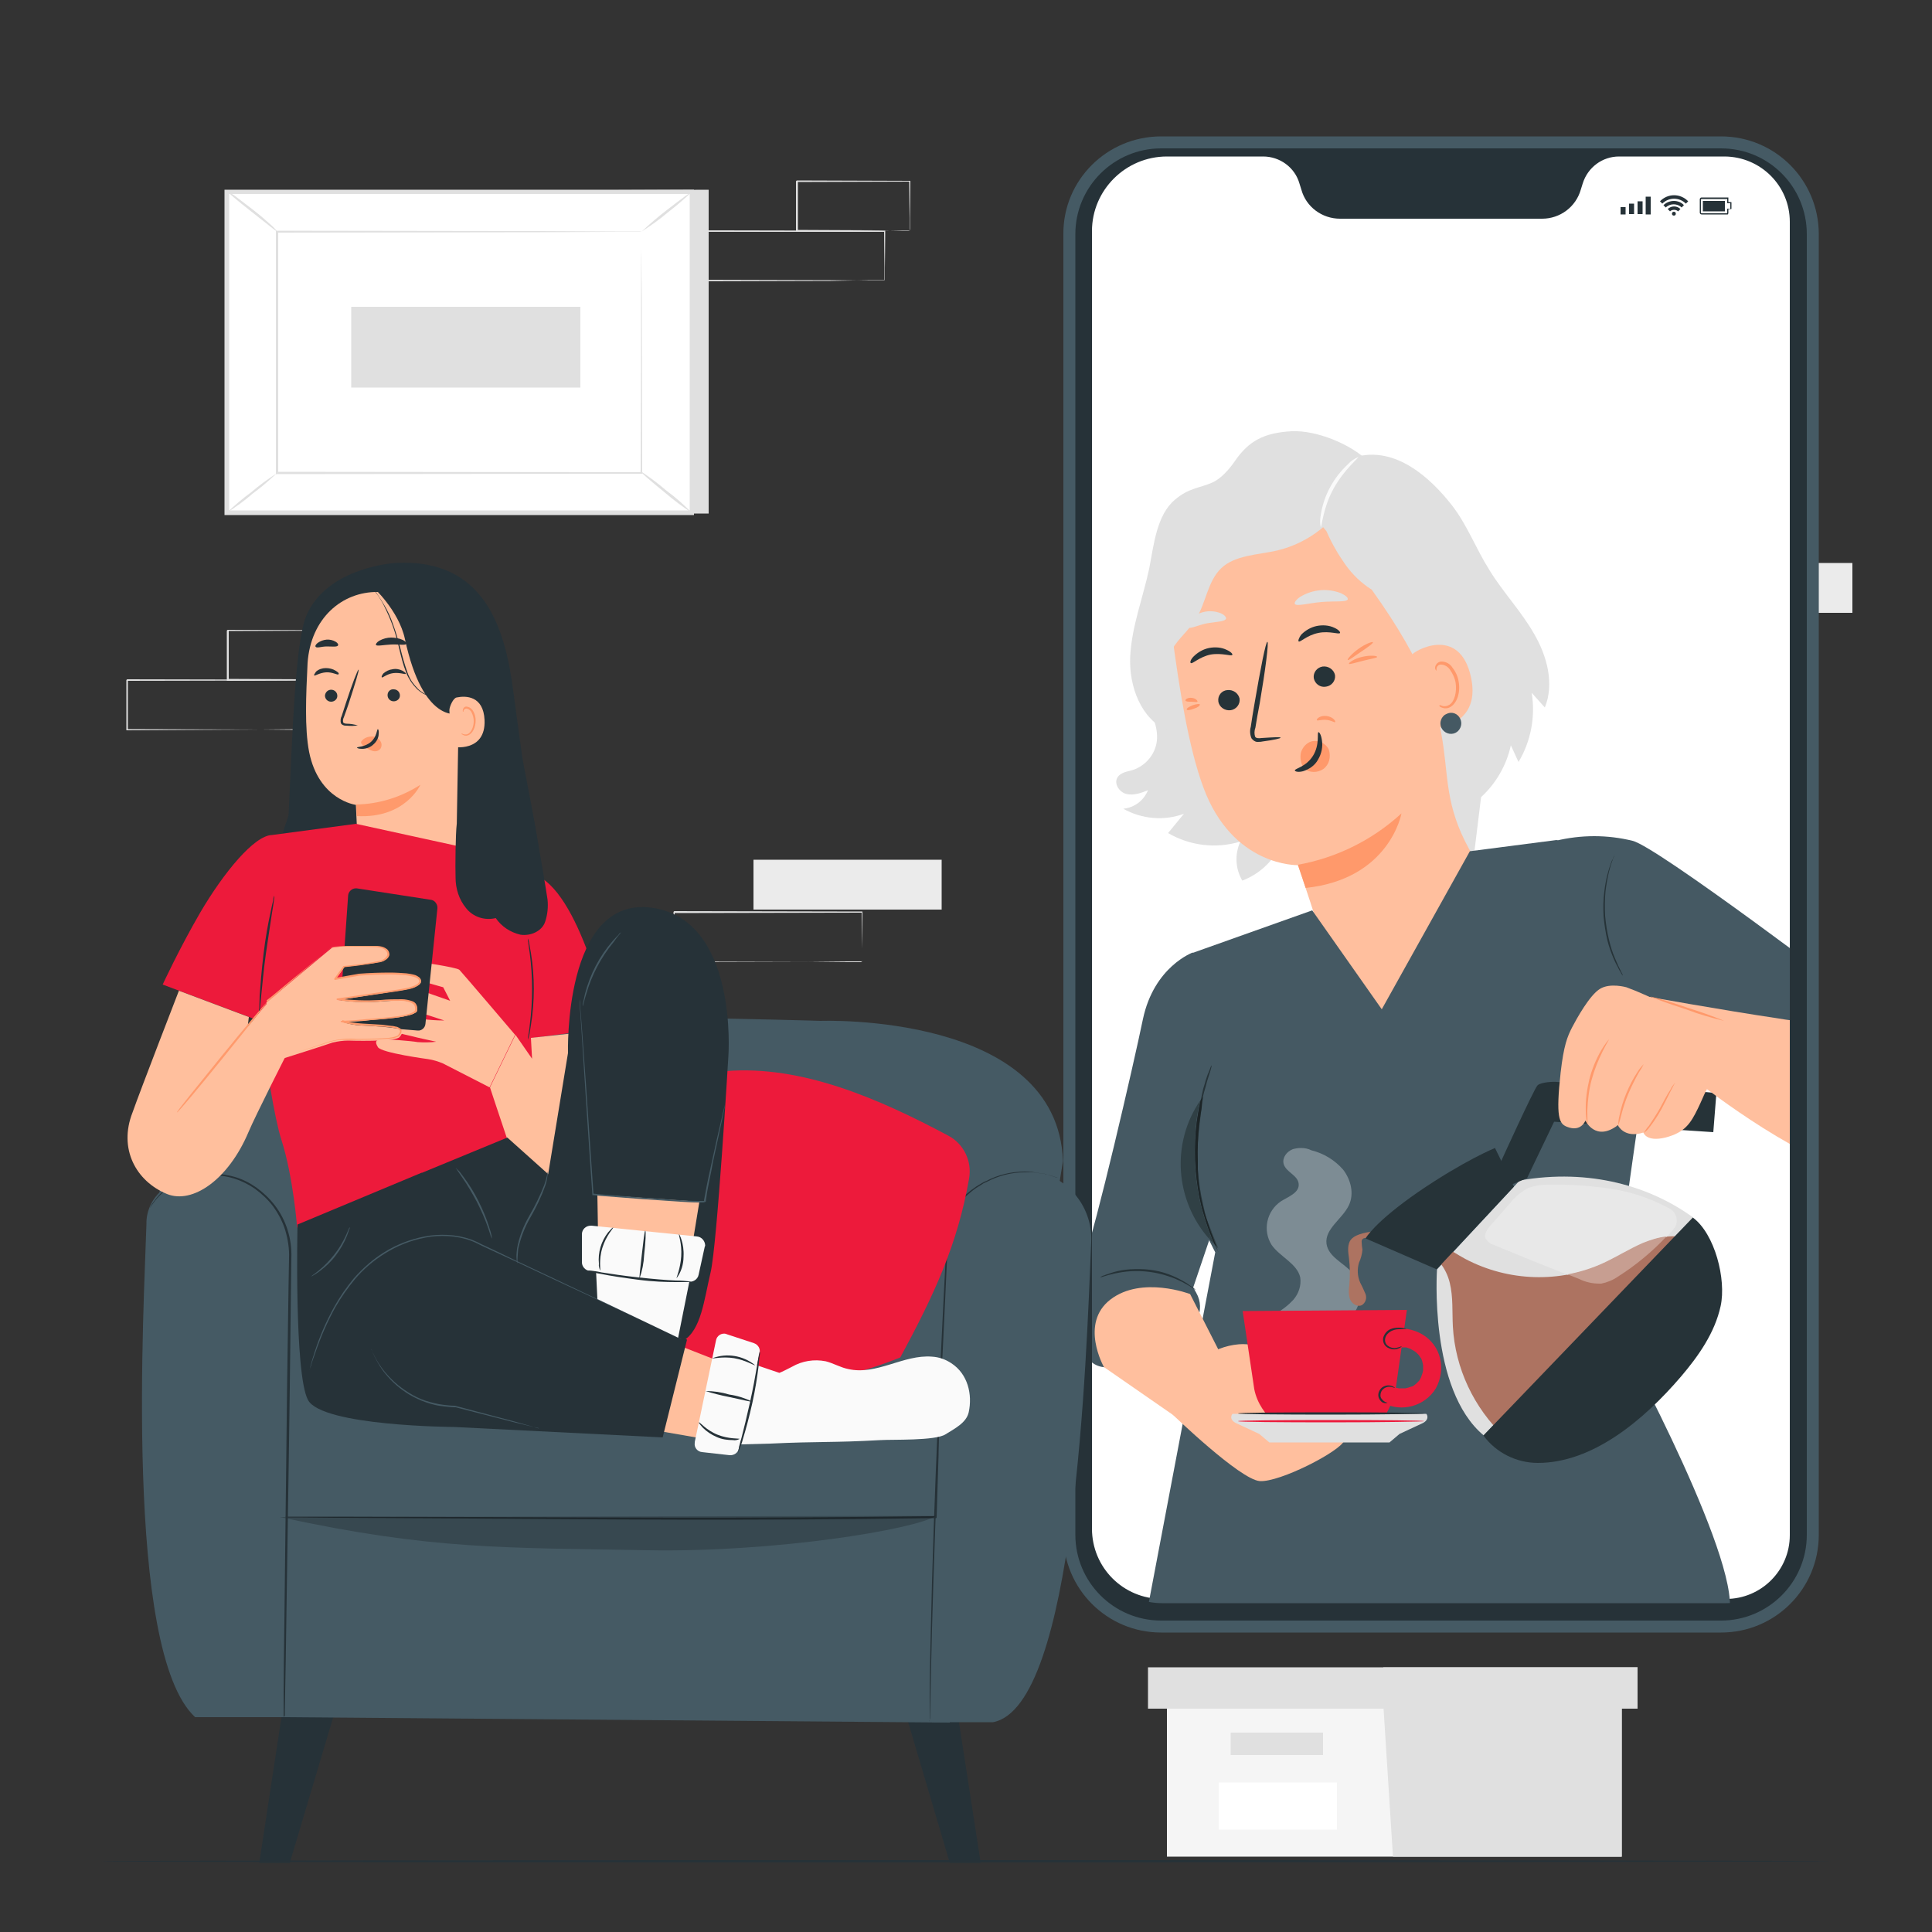 <svg xmlns="http://www.w3.org/2000/svg" xmlns:xlink="http://www.w3.org/1999/xlink" id="Layer_1" x="0px" y="0px" viewBox="0 0 500 500" style="enable-background:new 0 0 500 500;" xml:space="preserve"><rect x="0" y="0" width="500" height="500" fill="#333333" stroke="none"/><style type="text/css">	.st0{fill:#E0E0E0;}	.st1{fill:#FFFFFF;}	.st2{fill:#F5F5F5;}	.st3{fill:#EBEBEB;}	.st4{fill:#263238;}	.st5{fill:#455A64;}	.st6{opacity:0.2;}	.st7{fill:#ED1A3B;}	.st8{fill:#FFBF9D;}	.st9{fill:#FF9A6C;}	.st10{fill:#FAFAFA;}	.st11{clip-path:url(#SVGID_00000025431921292508213600000010929103016967591601_);fill:#E0E0E0;}	.st12{clip-path:url(#SVGID_00000025431921292508213600000010929103016967591601_);fill:#FFBF9E;}	.st13{clip-path:url(#SVGID_00000025431921292508213600000010929103016967591601_);fill:#263338;}	.st14{clip-path:url(#SVGID_00000025431921292508213600000010929103016967591601_);fill:#FF996B;}	.st15{clip-path:url(#SVGID_00000025431921292508213600000010929103016967591601_);fill:#455963;}	.st16{clip-path:url(#SVGID_00000025431921292508213600000010929103016967591601_);fill:#FAFAFA;}	.st17{clip-path:url(#SVGID_00000025431921292508213600000010929103016967591601_);fill:#7D8C94;}	.st18{clip-path:url(#SVGID_00000025431921292508213600000010929103016967591601_);fill:#ED1A3B;}	.st19{clip-path:url(#SVGID_00000025431921292508213600000010929103016967591601_);fill:#AD7361;}	.st20{clip-path:url(#SVGID_00000025431921292508213600000010929103016967591601_);fill:#E8E8E8;}	.st21{clip-path:url(#SVGID_00000025431921292508213600000010929103016967591601_);fill:#C79E91;}	.st22{clip-path:url(#SVGID_00000025431921292508213600000010929103016967591601_);fill:#304045;}	.st23{clip-path:url(#SVGID_00000025431921292508213600000010929103016967591601_);fill:#1C2426;}</style><g id="freepik--background-complete--inject-53">	<path class="st0" d="M81.5,188.8c0-0.1,0-0.2,0-0.2v-0.7c0-0.6,0-1.4,0-2.5c0-2.2,0-5.4-0.1-9.4l0.2,0.1l-48.7,0.1l0.2-0.2l0,0  v12.9l-0.2-0.2l34.7,0.1l10.2,0.1h2.8h0.7L81.5,188.8l-0.2-0.1h-0.7h-2.7l-10.2,0.1L32.9,189h-0.2v-13l0,0l0.2-0.2l48.7,0.1h0.2  v0.2c0,4.1-0.1,7.3-0.1,9.5c0,1.1,0,1.9,0,2.5v0.6C81.6,188.7,81.5,188.8,81.5,188.8z"></path>	<path class="st0" d="M88.1,175.9c0,0,0-0.1,0-0.2s0-0.4,0-0.7c0-0.6,0-1.5,0-2.6c0-2.3,0-5.4-0.1-9.4l0.2,0.2L59,163.3  c-0.2,0.2,0.3-0.3,0.2-0.2l0,0v6.6c0,2.2,0,4.2,0,6.2l-0.2-0.2l20.9,0.1l6.1,0.1h1.7L88.1,175.9l-0.4-0.1L86,176l-6,0.1l-21.1,0.1  h-0.2v-0.2c0-2,0-4.1,0-6.2c0-1.1,0-2.2,0-3.3v-3.3l0,0l0.2-0.2l29.2,0.1h0.2v0.2c0,4-0.1,7.2-0.1,9.5c0,1.1,0,1.9,0,2.5  C88.2,175.4,88.2,175.7,88.1,175.9z"></path>	<path class="st0" d="M228.9,72.6c0-0.1,0-0.2,0-0.2v-0.7c0-0.6,0-1.4,0-2.5c0-2.2-0.1-5.4-0.1-9.4l0.2,0.2L180.2,60  c0.1-0.1-0.2,0.2,0.2-0.2l0,0v12.8l-0.2-0.2l34.7,0.1l10.2,0.1h2.8h0.7L228.9,72.6c-0.1-0.1-0.2-0.1-0.2-0.1h-0.7h-2.7L215,72.7  l-34.8,0.1H180V63c0-0.5,0-1.1,0-1.6v-1.6l0,0l0.3-0.2l48.7,0.1h0.1v0.2c0,4.1-0.1,7.3-0.1,9.5c0,1.1,0,1.9,0,2.5v0.6  C228.9,72.5,228.9,72.5,228.9,72.6z"></path>	<path class="st0" d="M235.4,59.7c0,0,0-0.1,0-0.2s0-0.4,0-0.7c0-0.6,0-1.5,0-2.6c0-2.2-0.1-5.4-0.1-9.4l0.2,0.2l-29.2,0.1l0.2-0.2  l0,0v3.3c0,1.1,0,2.2,0,3.3v6.2l-0.2-0.2l20.9,0.1l6.1,0.1h1.6L235.4,59.7c-0.1-0.1-0.3-0.1-0.4-0.1h-1.6l-6,0.1L206.2,60H206v-0.2  c0-2,0-4.1,0-6.2v-6.7l0,0l0.2-0.2l29.2,0.1h0.2v0.2c0,4-0.1,7.2-0.1,9.5c0,1.1,0,1.9,0,2.5C235.5,59.2,235.5,59.4,235.4,59.7z"></path>	<polygon class="st0" points="183.4,49.1 183.4,132.9 63,132.9 58.7,49.6  "></polygon>	<rect x="58.7" y="49.6" class="st1" width="120.4" height="83"></rect>	<path class="st0" d="M179.7,133.3H58.1V49.1h121.5V133.3z M59.3,132.1h119.2V50.2H59.3V132.1z"></path>	<rect x="71.8" y="60" class="st1" width="94.3" height="62.4"></rect>	<path class="st0" d="M166.1,60c-0.2,0-0.3,0-0.5,0h-1.3h-5.2l-19.4,0.1l-67.9,0.1L72,60c0,19.1,0,40.2,0,62.4l0,0l-0.3-0.3  l94.3,0.1l-0.2,0.2c0.1-19,0.1-34.6,0.1-45.4c0-5.4,0-9.7,0.1-12.6c0-1.4,0-2.5,0-3.3s0-1.2,0-1.2s0,0.4,0,1.1s0,1.8,0,3.3  c0,2.9,0,7.1,0.1,12.5c0,10.9,0.1,26.5,0.1,45.6v0.2h-0.2l-94.3,0.1h-0.3v-0.3l0,0c0-22.2,0-43.3,0-62.4v-0.3h0.3l68.1,0.1  l19.4,0.1h5.1h1.3L166.1,60z"></path>	<path class="st0" d="M58.7,49.4c0.7,0.4,1.4,0.8,2.1,1.3c1.2,0.9,2.9,2.2,4.7,3.6c1.8,1.4,3.4,2.8,4.5,3.8c0.6,0.5,1.2,1.1,1.7,1.8  c-0.1,0.1-3-2.3-6.6-5.1S58.6,49.5,58.7,49.4z"></path>	<path class="st0" d="M179.1,49.6c-2,1.9-4.1,3.7-6.3,5.4c-2.1,1.8-4.4,3.4-6.7,4.9c2-1.9,4.1-3.7,6.3-5.4  C176,51.7,179,49.5,179.1,49.6z"></path>	<path class="st1" d="M179,132.7l-13.4-10.9"></path>	<path class="st0" d="M165.6,121.8c2.4,1.6,4.7,3.3,6.9,5.2c2.3,1.7,4.5,3.6,6.5,5.7c-2.4-1.6-4.7-3.3-6.9-5.2  C168.4,124.5,165.5,122,165.6,121.8z"></path>	<path class="st0" d="M58.7,132.7c2-1.9,4.1-3.7,6.3-5.3c2.1-1.8,4.3-3.4,6.6-4.9c-2,1.9-4.1,3.7-6.3,5.3  C63.3,129.6,61,131.2,58.7,132.7z"></path>	<rect x="90.9" y="79.4" class="st0" width="59.3" height="20.9"></rect>	<polygon class="st2" points="302,442.2 302,480.5 358,480.5 419.7,480.5 419.7,442.2  "></polygon>	<polygon class="st0" points="297.1,431.5 297.1,442.2 423.8,442.2 423.8,431.5 358,431.5  "></polygon>	<polygon class="st0" points="360.5,480.5 419.7,480.5 419.7,442.2 423.8,442.2 423.8,431.5 358,431.5 358,441.2  "></polygon>	<rect x="318.5" y="448.4" class="st0" width="23.9" height="5.8"></rect>	<rect x="315.4" y="461.3" class="st1" width="30.6" height="12.2"></rect>	<rect x="195" y="222.5" class="st3" width="48.7" height="12.9"></rect>	<path class="st0" d="M223.1,248.9c0-0.1,0-0.2,0-0.2V248c0-0.6,0-1.4,0-2.5c0-2.2-0.1-5.4-0.1-9.4l0.1,0.1l-48.7,0.1l0.2-0.2l0,0  v12.9l-0.2-0.2l34.7,0.1l10.2,0.1h2.8h0.7L223.1,248.9l-0.2-0.1h-0.7h-2.7l-10.2,0.1l-34.8,0.1h-0.2v-13l0,0l0.2-0.2l48.6,0.1h0.1  v0.1c0,4.1-0.1,7.3-0.1,9.5c0,1.1,0,1.9,0,2.5c0,0.3,0,0.5,0,0.6C223.2,248.7,223.1,248.8,223.1,248.9z"></path>	<rect x="430.8" y="145.7" class="st3" width="48.6" height="12.9"></rect>	<path class="st0" d="M458.8,172.1c0,0,0-0.1,0-0.2v-0.7c0-0.6,0-1.4,0-2.5c0-2.2,0-5.4-0.1-9.4l0.1,0.1l-48.6,0.1l0.2-0.2l0,0v3.3  c0,1.1,0,2.2,0,3.2v6.3l-0.2-0.2l34.7,0.1l10.2,0.1h2.8h0.7L458.8,172.1l-0.1-0.1H458h-2.7l-10.2,0.1l-34.8,0.1H410V172  c0-2.1,0-4.2,0-6.3v-6.5l0,0l0.2-0.2l48.6,0.1h0.1v0.2c0,4.1-0.1,7.3-0.1,9.5c0,1.1,0,1.9,0,2.5c0,0.3,0,0.5,0,0.6  C458.9,171.9,458.9,172,458.8,172.1z"></path></g><g id="freepik--Floor--inject-53">	<path class="st4" d="M473.7,481.7c0,0.1-100.2,0.3-223.7,0.3s-223.7-0.1-223.7-0.3s100.1-0.3,223.7-0.3S473.7,481.5,473.7,481.7z"></path></g><path class="st5" d="M358.9,50.6c-1.2,0.1-2.2-0.8-2.3-2c-0.1-1.2,0.8-2.2,2-2.3c0.1,0,0.2,0,0.3,0h28c1.2,0.1,2.1,1.1,2,2.3 c-0.1,1.1-0.9,2-2,2H358.9z"></path><path class="st5" d="M343.9,50.6c-1.2,0-2.2-1-2.2-2.2c0-1.2,1-2.2,2.2-2.2c1.2,0,2.2,1,2.2,2.2c0,0,0,0,0,0 C346.1,49.6,345.1,50.6,343.9,50.6z"></path><path class="st5" d="M351.9,50.6c-1.2,0-2.2-1-2.2-2.2c0-1.2,1-2.2,2.2-2.2c1.2,0,2.2,1,2.2,2.2c0,0,0,0,0,0 C354.1,49.6,353.1,50.5,351.9,50.6z"></path><path class="st5" d="M402,50.6c-1.2,0-2.2-1-2.2-2.2c0-1.2,1-2.2,2.2-2.2c1.2,0,2.2,1,2.2,2.2c0,0,0,0,0,0 C404.1,49.6,403.2,50.5,402,50.6z"></path><path class="st5" d="M394,50.6c-1.2,0-2.2-1-2.2-2.2c0-1.2,1-2.2,2.2-2.2c1.2,0,2.2,1,2.2,2.2c0,0,0,0,0,0 C396.1,49.6,395.2,50.6,394,50.6z"></path><g>	<path class="st5" d="M300.5,35.3h144.9c14,0,25.3,11.3,25.3,25.3v336.6c0,14-11.3,25.3-25.3,25.3H300.5c-14,0-25.3-11.3-25.3-25.3  V60.6C275.1,46.6,286.5,35.3,300.5,35.3z"></path>	<path class="st4" d="M467.6,60.6v336.6c0,12.3-10,22.2-22.2,22.2H300.5c-12.3,0-22.2-10-22.2-22.2V60.6c0-12.3,10-22.2,22.2-22.2  h144.9C457.7,38.4,467.6,48.3,467.6,60.6z"></path>	<path class="st1" d="M446.4,40.5H419c-4.3,0-8.1,2.8-9.4,7l-0.5,1.6c-1.3,4.5-5.4,7.5-10,7.5h-52.3c-4.7,0-8.8-3.1-10-7.5l-0.5-1.6  c-1.2-4.2-5.1-7-9.4-7H302c-10.7,0-19.4,8.7-19.4,19.3v0v335.8c0,10.1,8.1,18.2,18.2,18.2h0h145.9c9.1,0,16.5-7.4,16.5-16.5  c0,0,0,0,0,0V57.4C463.2,48.1,455.7,40.6,446.4,40.5z"></path>	<rect x="419.4" y="53.6" class="st4" width="1.3" height="1.9"></rect>	<rect x="421.6" y="52.7" class="st4" width="1.3" height="2.7"></rect>	<rect x="423.8" y="52.1" class="st4" width="1.3" height="3.3"></rect>	<rect x="425.9" y="50.9" class="st4" width="1.3" height="4.6"></rect>	<path class="st4" d="M447.1,55.5h-6.7c-0.3,0-0.5-0.2-0.5-0.5v-3.4c0-0.3,0.2-0.5,0.5-0.5h6.8c0,0,0.1,0,0.1,0c0,0,0,0.1,0,0.1v1.1  h0.7c0.1,0,0.1,0.1,0.1,0.1v1.6c0,0.1-0.1,0.1-0.1,0.1c0,0,0,0,0,0h-0.7v1.1C447.2,55.4,447.2,55.5,447.1,55.5  C447.1,55.5,447.1,55.5,447.1,55.5z M447,51.5h-6.6c-0.1,0-0.2,0.1-0.2,0.2c0,0,0,0,0,0v3.3c0,0.1,0.1,0.2,0.2,0.2c0,0,0,0,0,0h6.6  v-1.1c0-0.1,0.1-0.1,0.1-0.1h0.7v-1.4h-0.7c-0.1,0-0.1-0.1-0.1-0.1c0,0,0,0,0,0L447,51.5z"></path>	<polygon class="st4" points="440.7,54.7 440.7,52 446.4,52 446.4,53.2 446.4,53.5 446.4,54.7  "></polygon>	<path class="st4" d="M433.7,55.3c0-0.3-0.2-0.5-0.5-0.5c-0.3,0-0.5,0.2-0.5,0.5c0,0.3,0.2,0.5,0.5,0.5c0,0,0,0,0,0  C433.5,55.8,433.7,55.6,433.7,55.3C433.7,55.3,433.7,55.3,433.7,55.3z"></path>	<path class="st4" d="M431.6,54.1l0.6,0.6c0.3-0.3,0.7-0.4,1.1-0.4c0.4,0,0.8,0.2,1,0.4l0.6-0.6C434,53.2,432.5,53.2,431.6,54.1  C431.6,54.1,431.6,54.1,431.6,54.1z"></path>	<path class="st4" d="M433.2,52c-1,0-2,0.4-2.7,1.1l0.6,0.6c1.1-1.1,3-1.1,4.1,0l0.6-0.6C435.2,52.4,434.2,52,433.2,52z"></path>	<path class="st4" d="M429.6,52.1l0.6,0.6c1.7-1.7,4.4-1.7,6.1,0c0,0,0,0,0,0l0.6-0.6C434.9,50,431.6,50,429.6,52.1z"></path></g><g id="freepik--Character--inject-53">	<polygon class="st4" points="74,436.8 67.1,482.1 75,482.1 88.5,436.8  "></polygon>	<polygon class="st4" points="246.8,436.8 253.8,482.1 245.8,482.1 232.4,436.8  "></polygon>	<path class="st5" d="M37.9,316.8c-0.6,20.4-5.9,110.5,12.6,127.6h22.9c6,0,5.7-2.8,5.4-8.8l-4.4-116.9c-0.1-2.2-0.9-4.4-2.3-6.2  c-3-3.7-9.1-9.5-17.4-8.9c-4.5,0.2-8.8,1.7-12.5,4.2C39.5,309.9,37.8,313.3,37.9,316.8z"></path>	<polygon class="st5" points="245.8,445.8 73.4,444.4 73.4,391.2 245.8,391.2  "></polygon>	<polygon class="st5" points="245.1,391.2 72.4,392.6 72.4,360.7 245.8,357.4  "></polygon>	<path class="st5" d="M41.1,310.8c0,0,1.3-44.3,50.1-46.6s121.2,0,121.2,0s61.3-2.3,62.7,36.3l-12.2,74H73.7L41.1,310.8z"></path>	<path class="st5" d="M282.4,321.5c-1.3,30.6-4.1,120.2-25.4,124.2h-15.8l4.9-130.9c0,0,7.3-12.8,19.5-12h0.4  C275.6,303.6,282.9,311.9,282.4,321.5z"></path>	<path class="st4" d="M273.7,304.7l-0.6-0.1l-1.6-0.5l-1.2-0.3l-1.5-0.2c-0.5-0.1-1.1-0.2-1.7-0.2h-2c-3.4,0-6.8,0.9-9.8,2.5  l-0.7,0.3l-0.6,0.4l-1.3,0.8c-0.9,0.6-1.7,1.3-2.5,2c-1.8,1.6-3.3,3.4-4.6,5.3v-0.1c-0.6,13.5-1.4,30.6-2.3,49.2  c-1,22.6-1.7,43-2.1,57.8c-0.2,7.4-0.3,13.4-0.4,17.5c0,2-0.1,3.7-0.1,4.8c0,0.5,0,0.9-0.1,1.2s0,0.4,0,0.4s0-0.1,0-0.4  s0-0.7,0-1.2c0-1.1,0-2.7,0-4.8c0-4.1,0.1-10.1,0.3-17.5c0.3-14.8,1-35.3,2-57.8c0.8-18.5,1.7-35.6,2.4-49.2l0,0c0,0,0-0.1,0-0.1  c1.3-2,2.9-3.8,4.7-5.4c0.8-0.7,1.7-1.4,2.6-2l1.3-0.8l0.7-0.4l0.7-0.3c3.1-1.6,6.5-2.4,9.9-2.4l2,0.1c0.6,0.1,1.2,0.2,1.8,0.3  l1.5,0.2l1.2,0.4l1.6,0.5L273.7,304.7z"></path>	<path class="st4" d="M73.7,392.5h0.9h2.5h9.7l35.7,0.1c30.2,0.1,71.8,0.4,117.8-0.2h1.9l-0.2,0.2c0.2-5.5,0.3-10.9,0.5-16.2  c0.1-2.7,0.2-5.3,0.2-7.9l0.1-3.9c0-0.6,0.1-1.3,0-1.9c0-0.6-0.2-1.2-0.5-1.8c-0.6-1.1-1.7-1.9-2.9-2.1c-0.6-0.1-1.3-0.1-1.9-0.1  h-2h-7.8l-15.1,0.1l-52.4,0.5c-14.9,0.1-26.9,0.2-35.2,0.2h-9.6h-2.5c-0.6,0-0.8,0-0.8,0h0.8h2.5l9.6-0.1l35.2-0.4l52.3-0.6  l15.1-0.1h7.8h2c0.7,0,1.3,0,2,0.1c1.4,0.3,2.5,1.2,3.2,2.4c0.3,0.6,0.5,1.3,0.6,1.9c0,0.7,0,1.3,0,2c0,1.3-0.1,2.6-0.1,3.9  c-0.1,2.6-0.2,5.2-0.2,7.9c-0.2,5.3-0.3,10.7-0.5,16.2c0,0.1-0.1,0.2-0.2,0.2h-1.9c-46,0.7-87.6,0.3-117.8,0.1l-35.7-0.2l-9.7-0.1  h-2.5L73.7,392.5z"></path>	<g class="st6">		<path d="M72.4,392.6c39.6,8.6,58.4,7.9,95.2,8.6c33,0.6,69.3-5.4,74.6-8.9L72.4,392.6z"></path>	</g>	<path class="st4" d="M73.4,444.4c0-0.1,0-0.3,0-0.4c0-0.3,0-0.8,0-1.3c0-1.2,0-2.8,0-5c0-4.4,0.1-10.6,0.2-18.3  c0.2-15.5,0.4-36.9,0.7-60.5c0.2-11.8,0.3-23.1,0.5-33.3c0.1-2.5-0.3-4.9-1-7.3c-0.7-2.2-1.8-4.3-3.2-6.2c-1.3-1.7-2.9-3.2-4.7-4.5  c-1.6-1.1-3.4-2-5.3-2.6c-3.3-1-6.8-1.2-10.2-0.4c-2.6,0.5-5,1.6-7.1,3.1c-1.3,1-2.5,2.1-3.5,3.5c-0.7,0.9-1,1.5-1,1.4  c0.1-0.1,0.1-0.3,0.2-0.4c0.2-0.4,0.4-0.7,0.7-1.1c1-1.4,2.1-2.6,3.5-3.6c2.2-1.5,4.6-2.6,7.2-3.2c3.4-0.8,7-0.7,10.4,0.3  c2,0.6,3.8,1.5,5.5,2.7c1.8,1.3,3.4,2.8,4.8,4.6c3,3.9,4.5,8.8,4.3,13.7c-0.1,10.2-0.3,21.5-0.4,33.3c-0.3,23.6-0.7,45-0.9,60.5  c-0.1,7.7-0.2,14-0.3,18.3c0,2.1-0.1,3.8-0.1,5c0,0.6,0,1,0,1.3C73.5,444.2,73.5,444.3,73.4,444.4z"></path>	<path class="st7" d="M170.4,350.7c0.4-21,2.4-41.9,6.1-62.5c0.6-3.1,1.3-6.5,3.7-8.6c2.1-1.8,5-2.2,7.7-2.4  c19.6-1.6,39.7,7.2,57.5,16.7c4,2.1,6.2,6.6,5.4,11.1c-3,17.1-9,30-17.8,46.3c-20.1,8.1-42.1,10.1-63.2,5.6"></path>	<path class="st4" d="M135.2,196.2c-1.2-8.8-1.2-8.5-2.3-16.9c-2.1-16.4-7.3-34.9-30.6-33.6c0,0-17.6,1-23,13.6  c-2.9,6.8-3.6,30.2-4.6,51.3c0,0.3-0.1,0.7-0.2,1l-1.1,3.2c-1.4,4.2-2.3,8.6-2.5,13L69.4,257c-0.1,2,1.4,3.7,3.4,3.8  c7.9,0.4,25.8-0.6,29.3-1.9c14.4-5.3,25.7-16.5,31.2-30.8c0.4-1,5.4-1.4,6.4-1.8C141.3,225.8,135.4,197.9,135.2,196.2z"></path>	<path class="st8" d="M97.8,153.2l1.5-1.4l15.7,6.6c2.3,0.2,4.1,2,4.1,4.3l-0.9,51.4c0,3.5,1,7.5-1.2,10.3l-2.6,3.6  c-5.1,6.6-17,4.2-20.9-3.2c-0.2-0.4-0.4-0.9-0.5-1.3c-0.1-0.4-0.2-0.8-0.2-1.1c-0.4-4.1-0.4-7.7-0.4-7.7c-0.2-4.5-0.3-6.4-0.3-6.4  s-9.6-1.2-12.1-13.7c-1.2-6.2-0.8-14.7-0.4-23C80.4,160,88.5,153.1,97.8,153.2z"></path>	<path class="st4" d="M100.3,179.9c0,0.9,0.7,1.6,1.6,1.6c0.8,0,1.6-0.6,1.6-1.5c0,0,0,0,0,0c0-0.9-0.7-1.6-1.6-1.6  C101,178.3,100.3,179,100.3,179.9C100.3,179.9,100.3,179.9,100.3,179.9z"></path>	<path class="st4" d="M84.1,180c0,0.9,0.7,1.6,1.6,1.6c0.8,0,1.6-0.6,1.6-1.5c0,0,0,0,0,0c0-0.9-0.7-1.6-1.6-1.6  C84.9,178.5,84.2,179.1,84.1,180C84.1,180,84.1,180,84.1,180z"></path>	<path class="st4" d="M81.3,174.8c0.2,0.2,1.4-0.7,3.1-0.8s3,0.8,3.2,0.5s-0.1-0.5-0.7-0.9c-0.8-0.5-1.7-0.7-2.6-0.7  c-0.9,0-1.8,0.3-2.5,0.9C81.4,174.4,81.2,174.7,81.3,174.8z"></path>	<path class="st4" d="M98.8,175.3c0.2,0.2,1.3-0.9,3-1.1s3.1,0.4,3.2,0.2s-0.2-0.4-0.8-0.8c-0.8-0.4-1.7-0.6-2.6-0.4  c-0.9,0.1-1.7,0.5-2.4,1.1C98.8,174.8,98.7,175.2,98.8,175.3z"></path>	<path class="st4" d="M92.6,187.7c-0.9-0.2-1.9-0.4-2.8-0.4c-0.4,0-0.9-0.1-1-0.4c-0.1-0.5,0-0.9,0.2-1.3c0.4-1.1,0.8-2.2,1.2-3.4  c1.6-4.9,2.8-8.8,2.6-8.9s-1.7,3.8-3.3,8.7l-1.1,3.4c-0.3,0.5-0.3,1.2-0.2,1.7c0.1,0.3,0.4,0.5,0.7,0.6c0.2,0.1,0.5,0.1,0.8,0.1  C90.7,187.9,91.7,187.9,92.6,187.7z"></path>	<path class="st9" d="M92.2,208.2c5.9-0.1,11.6-1.9,16.6-5.1c0,0-3.9,8.8-16.5,8.1L92.2,208.2z"></path>	<path class="st9" d="M93.5,191.9c0.6-0.9,1.7-1.3,2.8-1.3c0.8,0,1.5,0.4,2,1c0.5,0.6,0.6,1.4,0.2,2.1c-0.5,0.7-1.4,0.9-2.2,0.6  c-0.8-0.3-1.6-0.7-2.2-1.3c-0.2-0.1-0.4-0.3-0.5-0.5C93.4,192.4,93.4,192.1,93.5,191.9"></path>	<path class="st4" d="M97.8,188.7c-0.3,0-0.2,1.9-1.8,3.3s-3.6,1.2-3.6,1.5c0,0.1,0.4,0.3,1.3,0.3c1.1,0,2.2-0.4,3-1.2  c0.8-0.7,1.3-1.7,1.3-2.7C98.1,189.2,97.9,188.7,97.8,188.7z"></path>	<path class="st4" d="M97.3,166.9c0.2,0.4,1.9,0,3.9-0.1s3.7,0.3,4-0.2c0.1-0.2-0.2-0.6-1-1c-0.9-0.4-2-0.6-3-0.6  c-1,0-2.1,0.3-3,0.8C97.5,166.2,97.2,166.7,97.3,166.9z"></path>	<path class="st4" d="M81.7,167.4c0.3,0.4,1.5-0.1,2.9-0.1s2.7,0.2,2.9-0.3c0.1-0.2-0.1-0.6-0.6-0.9c-1.5-0.9-3.3-0.7-4.7,0.3  C81.7,166.8,81.5,167.2,81.7,167.4z"></path>	<path class="st4" d="M118.4,184.7c0,0-8.9,2.6-13.6-19.3c-1.6-7.5-8.4-13.6-8.4-13.6l2.8-0.8c0,0,17.4,5.2,17.7,5.4  s4.3,9.1,4.3,9.1L118.4,184.7z"></path>	<path class="st8" d="M116.3,183.8c0-0.9,1-3.2,1.9-3.3c2.4-0.5,6.9-0.4,7.2,5.8c0.4,8.5-8.3,7.1-8.3,6.9S116.4,187.1,116.3,183.8z"></path>	<path class="st9" d="M119.5,189.8c0,0,0.2,0.1,0.4,0.2c0.4,0.1,0.8,0.1,1.1,0c0.9-0.4,1.6-1.8,1.6-3.4c0-0.7-0.2-1.5-0.5-2.1  c-0.2-0.5-0.6-0.9-1.2-1.1c-0.4-0.1-0.7,0.1-0.9,0.4c-0.1,0.2,0,0.4-0.1,0.4s-0.2-0.1-0.1-0.5c0-0.2,0.1-0.4,0.3-0.6  c0.2-0.2,0.5-0.3,0.8-0.2c0.7,0.1,1.3,0.6,1.6,1.2c0.4,0.7,0.6,1.5,0.6,2.4c0,1.7-0.8,3.4-2,3.8c-0.5,0.2-1,0.1-1.4-0.2  C119.5,190.1,119.4,189.9,119.5,189.8z"></path>	<path class="st4" d="M112.5,180.4c-0.4-0.1-0.9-0.2-1.3-0.3c-1.1-0.4-2.2-1-3-1.8c-0.6-0.6-1.1-1.2-1.6-1.9  c-0.5-0.8-0.9-1.6-1.2-2.5c-0.7-2-1.3-4.1-1.8-6.2c-0.6-2.2-1.2-4.3-1.9-6.2c-0.6-1.7-1.3-3.3-2.2-4.8c-0.6-1-1.2-2-1.9-3  c-0.2-0.4-0.5-0.6-0.6-0.8c-0.1-0.1-0.1-0.2-0.2-0.2c0.1,0.1,0.1,0.2,0.2,0.3c0.1,0.2,0.3,0.4,0.6,0.8c0.7,1,1.3,2,1.8,3  c0.8,1.6,1.5,3.2,2.1,4.8c0.7,1.9,1.3,4,1.8,6.2c0.5,2.1,1,4.2,1.8,6.2c0.3,0.9,0.8,1.7,1.3,2.5c0.5,0.7,1,1.3,1.6,1.9  c0.9,0.8,1.9,1.4,3.1,1.8C111.6,180.3,112.1,180.4,112.5,180.4z"></path>	<path class="st7" d="M138.1,226.3l-19-7.2l-27-5.9l-21.7,2.9c-4.6,0.1-12.5,9.7-18.6,20.1c-5.4,9.3-9.7,18.6-9.7,18.6l25.3,9.5  c1.4,10.8,3.6,25,5.4,30.6c3.1,9.6,4.1,22.8,4.1,22.8l60.1-7.8l0.9-41.3l19.8-2.6C157.6,264.5,150,230,138.1,226.3z"></path>	<path class="st4" d="M136.6,242.9c0,0.3,0,0.7,0.1,1c0.1,0.7,0.2,1.6,0.4,2.8c0.4,3.1,0.6,6.2,0.6,9.3c0,3.1-0.2,6.2-0.6,9.3  c-0.1,1.2-0.3,2.1-0.4,2.8c-0.1,0.3-0.1,0.7-0.1,1c0.1-0.3,0.2-0.7,0.3-1c0.2-0.7,0.3-1.6,0.5-2.8c1-6.2,1-12.5,0-18.7  c-0.2-1.2-0.4-2.1-0.5-2.8C136.8,243.5,136.8,243.2,136.6,242.9z"></path>	<path class="st8" d="M156.9,266.5l-19.5,2.1l0.3,5.4l-4.3-6.2l-6.6,13.6c0,0,2.6,7.9,4.1,12.3c3.8,11.8,9.9,24.9,17,24  c8.6-1,14.6-11.3,14.3-17.8C161.9,293.9,156.9,266.5,156.9,266.5z"></path>	<polygon class="st8" points="166,344.4 199.9,357.7 187,373.2 158.2,368.2  "></polygon>	<path class="st4" d="M77,316.9c0,0-0.9,38.6,2.7,45.4s37.8,7,37.8,7l54,2.7l6.3-25.3c0,0-39.3-18.2-43-20.4s-12.5-5.8-12.5-5.8  l-13.2-17L77,316.9z"></path>	<path class="st5" d="M139.4,369.7c-0.1-0.1-0.3-0.1-0.4-0.1l-1.2-0.4l-4.6-1.3l-15.5-4.1h-0.1c-0.9,0-1.7-0.1-2.6-0.2  c-1.7-0.2-3.3-0.6-4.9-1.1c-1.5-0.5-2.9-1.2-4.2-2c-3.8-2.3-7-5.6-9-9.6c-0.3-0.6-0.5-1-0.6-1.3c-0.1-0.2-0.1-0.3-0.2-0.5  c0,0.2,0.1,0.3,0.2,0.5c0.1,0.3,0.3,0.8,0.6,1.4c0.8,1.6,1.7,3.2,2.9,4.6c1.7,2.1,3.8,3.9,6.1,5.3c1.4,0.8,2.8,1.5,4.3,2  c0.8,0.3,1.6,0.5,2.4,0.7c0.8,0.2,1.7,0.3,2.6,0.4c0.9,0.1,1.8,0.2,2.7,0.2l0,0l15.6,4l4.6,1.1l1.3,0.3  C139.1,369.7,139.3,369.7,139.4,369.7z"></path>	<path class="st4" d="M137.8,328.7l9.2-56.2c0,0-1.2-40.5,21.5-37.6s20,38.5,20,38.5s-2.9,48.8-4.6,55.9s-2.4,14.9-7.1,17.7  l-20.6-3.2L137.8,328.7z"></path>	<path class="st4" d="M155.5,245.1l-5.5,13.3l3.4,50.8c0,0,29.3,2.5,29,1.7s5.2-25.3,5.2-25.3s1.8-32.5-6.9-38.7  S155.5,245.1,155.5,245.1z"></path>	<path class="st8" d="M154.6,309.2l0.4,24.2l20.5,11.2L181,311L154.6,309.2z"></path>	<polygon class="st4" points="109,303.6 131.3,294.4 144.7,306.4 137.3,330.2 117.7,322.9  "></polygon>	<path class="st5" d="M176.4,346.7l-0.3-0.2l-0.8-0.4l-3.2-1.5l-11.6-5.6l-17.3-8.2l-10.2-4.8l-5.4-2.6l-2.8-1.3l-1.4-0.7  c-0.5-0.2-0.9-0.4-1.4-0.6c-2-0.7-4-1.1-6.1-1.2c-2-0.1-4,0-6,0.4c-3.7,0.7-7.3,2.1-10.5,4.1c-2.9,1.8-5.5,4.1-7.8,6.7  c-1.9,2.3-3.6,4.7-5.1,7.4c-2.1,3.8-3.8,7.7-5.1,11.8c-0.5,1.5-0.8,2.6-1,3.4l-0.2,0.9c0,0.1-0.1,0.2-0.1,0.3c0,0,0-0.1,0.1-0.3  l0.3-0.9c0.2-0.8,0.6-1.9,1.1-3.3c1.4-4.1,3.1-8,5.2-11.8c1.5-2.6,3.2-5,5.1-7.3c2.2-2.6,4.8-4.8,7.7-6.6c3.2-2,6.7-3.4,10.4-4.1  c1.9-0.4,3.9-0.5,5.9-0.4c2,0.1,4.1,0.5,6,1.2c0.5,0.2,1,0.4,1.4,0.6l1.4,0.7l2.8,1.3l5.4,2.5l10.2,4.8l17.4,8.1l11.7,5.5l3.2,1.5  l0.8,0.4C176.3,346.6,176.4,346.7,176.4,346.7z"></path>	<path class="st5" d="M133.9,327c0-1.2,0.1-2.5,0.2-3.7c0.6-2.9,1.7-5.7,3.2-8.3c1.5-2.6,2.8-5.3,3.8-8.1c0.3-0.9,0.5-1.8,0.6-2.7  c0.1-0.3,0.1-0.7,0.1-1c-0.1,0-0.2,1.4-1,3.6c-1.1,2.8-2.4,5.4-3.9,8c-1.5,2.6-2.6,5.5-3.1,8.4c-0.1,0.9-0.2,1.8-0.1,2.7  C133.7,326.3,133.8,326.7,133.9,327z"></path>	<path class="st5" d="M187.7,285.6l-0.1,0.3c0,0.2-0.1,0.5-0.2,0.8c-0.2,0.7-0.4,1.7-0.7,3c-0.6,2.6-1.5,6.4-2.5,11.1  c-0.5,2.3-1.1,4.9-1.6,7.7c-0.1,0.7-0.3,1.4-0.4,2.1c0,0.1,0,0.2,0,0.3v0.1c0,0,0,0,0-0.1v-0.1c0,0,0,0-0.1,0c-0.2,0-0.3,0-0.5,0  h-1.1c-1.5,0-3-0.1-4.6-0.2c-6.3-0.4-13.2-0.9-20.5-1.5l-2-0.2l0.2,0.2c-1-14.1-1.8-26.8-2.5-36c-0.3-4.6-0.6-8.2-0.8-10.8  c-0.1-1.2-0.2-2.2-0.2-2.9c0-0.3-0.1-0.6-0.1-0.8c0-0.1,0-0.2,0-0.3c0,0.1,0,0.2,0,0.3c0,0.2,0,0.5,0,0.8c0,0.7,0.1,1.7,0.2,2.9  c0.2,2.6,0.4,6.3,0.7,10.8c0.6,9.2,1.4,21.9,2.4,36v0.2h0.2l2,0.2c7.3,0.6,14.2,1.1,20.6,1.5c1.6,0.1,3.1,0.2,4.6,0.2h1.1  c0.2,0,0.4,0,0.6-0.1c0.1,0,0.1,0,0.2-0.1c0,0,0.1-0.1,0.1-0.1c0,0,0-0.1,0-0.1c0,0-0.1,0,0,0l0,0c0-0.1,0-0.2,0-0.2  c0.1-0.7,0.2-1.4,0.3-2.1c0.5-2.8,1.1-5.3,1.5-7.7c1-4.7,1.8-8.4,2.4-11.1l0.6-3c0.1-0.3,0.1-0.6,0.1-0.8  C187.7,285.8,187.7,285.7,187.7,285.6z"></path>	<path class="st5" d="M160.7,241.3c-0.2,0.2-0.5,0.3-0.6,0.6c-0.4,0.4-1,1-1.6,1.7c-3.4,3.9-5.8,8.6-7.1,13.6  c-0.2,1-0.4,1.8-0.5,2.3c-0.1,0.3-0.1,0.6-0.1,0.9c0.1,0,0.3-1.2,0.9-3.1c1.4-4.9,3.8-9.5,7.1-13.5  C159.9,242.2,160.8,241.3,160.7,241.3z"></path>	<path class="st5" d="M127.3,320.5c0-0.3-0.1-0.5-0.1-0.8c-0.1-0.5-0.3-1.2-0.6-2.1c-0.7-2.3-1.7-4.6-2.8-6.8  c-1.1-2.2-2.4-4.3-3.9-6.3c-0.6-0.8-1-1.4-1.4-1.7c-0.2-0.2-0.4-0.4-0.6-0.6c0,0,0.7,1,1.7,2.5c1.4,2,2.6,4.1,3.8,6.3  c1.1,2.2,2.1,4.4,2.9,6.7C126.9,319.5,127.2,320.6,127.3,320.5z"></path>	<path class="st5" d="M90.5,317.6c-0.1,0-0.4,0.9-1,2.2c-0.8,1.7-1.8,3.4-3,4.9c-1.2,1.5-2.5,2.9-4,4.1c-1.1,0.9-1.9,1.4-1.9,1.5  s0.2-0.1,0.6-0.3c0.5-0.3,1-0.6,1.5-1c1.6-1.2,3-2.5,4.2-4.1c1.2-1.6,2.2-3.3,2.9-5.1c0.2-0.5,0.4-1.1,0.6-1.7  C90.5,318.1,90.5,317.8,90.5,317.6z"></path>	<path class="st10" d="M199.4,373.6c12.6-0.6,15.8-0.2,28.4-0.9c3.1-0.2,14.3,0.2,16.9-1.5c2.4-1.5,5.4-3,6-5.7  c1-4.6-0.2-9.9-4.5-12.7c-1.5-1-3.2-1.6-5-1.7c-7.4-0.6-14.3,4.9-21.7,3.2c-2-0.4-3.8-1.5-5.8-2c-3-0.6-6.1-0.1-8.7,1.4  c-2.7,1.4-3.3,1.6-3.3,1.6l-13.3-4.5l-4.1,23.2L199.4,373.6z"></path>	<path class="st10" d="M188.1,345.3l7,2.3c1.1,0.4,1.7,1.4,1.5,2.5l-5.4,24.8c-0.2,1.1-1.3,1.8-2.4,1.7l-7.1-0.8  c-1.2-0.1-2.1-1.2-1.9-2.4c0-0.1,0-0.1,0-0.2l5.5-26.3c0.2-1.2,1.4-2,2.6-1.7C188,345.3,188.1,345.3,188.1,345.3z"></path>	<path class="st4" d="M191,376c0.5-1.2,1-2.5,1.3-3.7c0.7-2.3,1.6-5.6,2.4-9.2s1.3-7,1.6-9.4c0.1-1.2,0.2-2.2,0.3-2.9  c0.1-0.4,0.1-0.7,0-1.1c-0.3,1.3-0.5,2.6-0.7,3.9c-0.4,2.4-1,5.7-1.8,9.3s-1.6,6.9-2.2,9.2C191.5,373.4,191.2,374.7,191,376z"></path>	<path class="st4" d="M195.4,353.3c-3.1-2.5-7.3-3.2-11-1.8c0,0.2,2.6-0.5,5.6,0S195.3,353.5,195.4,353.3z"></path>	<path class="st4" d="M194.6,362.7c-1.9-0.9-3.8-1.5-5.9-1.8c-2-0.6-4-0.9-6.1-0.9c1.9,0.6,3.9,1.1,5.9,1.5  C191.9,362.2,194.5,362.9,194.6,362.7z"></path>	<path class="st4" d="M191.4,372.4c0-0.2-2.7,0.1-5.7-1.1s-4.7-3.4-4.8-3.2s0.3,0.6,1,1.4c1,1,2.2,1.8,3.6,2.4  c1.3,0.6,2.8,0.8,4.2,0.8C190.2,372.8,190.8,372.7,191.4,372.4z"></path>	<polygon class="st10" points="154.1,325.7 154.6,336.2 175.5,346.2 179,328.7  "></polygon>	<path class="st10" d="M182.4,322.6l-1.6,7.3c-0.2,1.1-1.3,1.9-2.4,1.8l-25.8-2.8c-1.1-0.1-2-1.1-2-2.2v-7.3c0-1.2,1-2.2,2.3-2.2  c0.1,0,0.1,0,0.2,0l27.3,2.8c1.2,0.1,2.1,1.2,2.1,2.4C182.5,322.4,182.5,322.5,182.4,322.6z"></path>	<path class="st4" d="M151.7,328.8c1.3,0.4,2.6,0.7,3.9,0.9c2.4,0.5,5.8,1,9.6,1.5s7.2,0.6,9.7,0.6c1.2,0,2.2,0,2.9,0  c0.4,0,0.7,0,1.1-0.1c-1.3-0.2-2.7-0.3-4-0.3c-2.5-0.1-5.9-0.4-9.6-0.8s-7.1-0.9-9.6-1.3C154.4,329,153,328.8,151.7,328.8z"></path>	<path class="st4" d="M175.1,330.8c1.2-1.6,1.8-3.6,1.8-5.6c0.2-3.4-1.1-5.9-1.2-5.8s0.8,2.5,0.6,5.7S175,330.7,175.1,330.8z"></path>	<path class="st4" d="M165.5,330.9c0.7-2,1.1-4,1.2-6.1c0.4-3.4,0.5-6.2,0.3-6.3s-0.5,2.8-0.9,6.2S165.4,330.9,165.5,330.9z"></path>	<path class="st4" d="M155.3,328.8c0.2,0-0.4-2.7,0.6-5.9s2.9-5.1,2.8-5.2s-0.6,0.4-1.3,1.2c-1.8,2.3-2.7,5.2-2.4,8.2  C154.9,327.6,155.1,328.2,155.3,328.8z"></path>	<path class="st8" d="M107.5,248.8c0,0,10.7,1.5,11.4,2.2s14.4,16.8,14.4,16.8l-6.6,13.6l-12.1-6.2c-1.2-0.5-2.5-0.9-3.8-1.1  c0,0-12.1-1.6-13-3.1s-0.4-1.8,0.5-2s8.2,0.4,9.8,0.7c1.6,0.1,3.2,0.1,4.8-0.1c0,0-5.1-1.1-6.2-1.4s-12.4-2.6-12.3-4.7  s1.5-2.8,8.6-1c3.9,1,8,1.6,12,1.6l-15.7-5.1c0,0-6.3-1.9-4.3-3.7c2-1.8,15.5,1.6,15.5,1.6l6,2.1l-1.8-3.5c0,0-8.5-2.3-9.6-3.1  c-1.4-1-1.6-2-0.6-2.9S107.5,248.8,107.5,248.8z"></path>	<path class="st4" d="M71,231.8c0,0.4-0.1,0.8-0.1,1.2c-0.1,0.9-0.3,1.9-0.5,3.2c-0.4,2.7-1,6.5-1.6,10.7s-0.9,8-1.2,10.8  c-0.1,1.3-0.2,2.4-0.3,3.3c0,0.4-0.1,0.8-0.2,1.2c-0.1-0.4-0.1-0.8,0-1.2c0-0.8,0.1-1.9,0.1-3.3c0.2-2.8,0.5-6.6,1-10.8  s1.2-8,1.8-10.7c0.3-1.4,0.5-2.5,0.7-3.2C70.7,232.5,70.8,232.1,71,231.8z"></path>	<path class="st4" d="M141.7,232.8c0-0.3-2.7-16.7-3.9-22.5l-19.6,3c-0.3,2.4-0.4,10.9-0.3,13.8c0,2.9,0.9,5.7,2.7,7.9  c1.8,2.3,4.8,3.3,7.7,2.6c1.5,2.2,3.8,3.7,6.4,4.3c2.6,0.4,5.6-0.9,6.4-3.4C141.7,236.7,141.9,234.7,141.7,232.8z"></path>	<path class="st4" d="M113.2,235.1l-3.1,29.9c-0.1,1-1,1.8-2,1.7l-18.5-1.5c-1-0.1-1.8-1-1.7-2l2.2-31.5c0.1-1,1-1.8,2-1.8  c0.1,0,0.1,0,0.2,0l19.4,3C112.6,233.1,113.3,234.1,113.2,235.1z"></path>	<path class="st8" d="M97.5,245c0,0-10.8-0.3-11.6,0.3s-17,14.2-17,14.2l4.2,14.5c0,0,11.7-3.7,13-4.2c1.3-0.3,2.7-0.5,4-0.5  c0,0,12.2,0.4,13.3-0.9s0.7-1.7-0.2-2.1s-8.1-0.9-9.8-0.9c-1.6-0.1-3.2-0.4-4.7-0.9c0,0,5.2-0.2,6.3-0.4s12.7-0.6,12.9-2.6  s-1-3-8.3-2.4c-4,0.4-8,0.3-12-0.3l16.2-2.5c0,0,6.5-0.8,4.9-3s-15.6-1-15.6-1l-6.2,1.1l2.3-3.2c0,0,8.8-0.9,10-1.5  c1.5-0.8,1.9-1.7,1-2.7S97.5,245,97.5,245z"></path>	<path class="st8" d="M46.3,256.4l18.1,6.8l-0.3,2.5l5.4-6.5l5,13c0,0-8.4,16.5-10.2,20.8c-5.2,12.3-14.5,18.7-21.1,16  c-8-3.3-12.6-11.7-8.9-21.1C36.3,282.2,46.3,256.4,46.3,256.4z"></path>	<path class="st9" d="M69,259.5c0,0,0.2-0.1,0.4-0.4l1.3-1.1l5.1-4.4l8.1-6.9l1.2-1l0.6-0.5c0.3-0.1,0.6-0.2,0.8-0.2  c1.1-0.1,2.2-0.1,3.4-0.2c2.3,0,4.8,0,7.4,0l0,0c0.7,0,1.3,0.1,1.9,0.3c0.3,0.1,0.6,0.3,0.9,0.5c0.3,0.2,0.5,0.6,0.6,0.9  c0.1,0.4,0.1,0.8-0.1,1.1c-0.2,0.3-0.4,0.6-0.8,0.8c-0.3,0.2-0.6,0.4-1,0.5c-0.3,0.1-0.7,0.2-1,0.2c-2.8,0.5-5.7,0.9-8.7,1.2  l0.1-0.1l-2.3,3.2l-0.2-0.3l6.2-1.1l0,0c2.6-0.2,5.3-0.3,8.1-0.3c1.4,0,2.8,0.1,4.2,0.2c0.7,0.1,1.4,0.2,2.1,0.4  c0.4,0.1,0.7,0.3,1,0.5c0.4,0.2,0.6,0.6,0.7,1c0,0.4-0.2,0.8-0.6,1.1c-0.3,0.2-0.6,0.4-1,0.6c-0.7,0.3-1.4,0.5-2.1,0.6  c-1.4,0.3-2.9,0.5-4.3,0.7l-8.8,1.3l-4.8,0.7v-0.4c3.7,0.5,7.4,0.6,11.1,0.4c1.8-0.2,3.6-0.2,5.5-0.2c0.9,0,1.8,0.2,2.7,0.5  c0.5,0.2,0.9,0.5,1.1,1c0.2,0.4,0.2,0.9,0.2,1.4c-0.1,0.3-0.2,0.5-0.5,0.6c-0.2,0.1-0.4,0.2-0.6,0.3c-0.4,0.2-0.8,0.3-1.3,0.4  c-0.8,0.2-1.7,0.4-2.5,0.5c-1.7,0.2-3.4,0.4-5,0.5l-2.4,0.2c-0.8,0.1-1.6,0.2-2.4,0.2c-1.6,0.1-3.2,0.2-4.7,0.2v-0.4  c1.7,0.5,3.4,0.8,5.2,0.9c1.7,0.1,3.4,0.2,5.1,0.3c0.8,0.1,1.6,0.2,2.4,0.3c0.4,0,0.8,0.1,1.2,0.2c0.2,0,0.4,0.1,0.6,0.2  c0.2,0.1,0.4,0.2,0.5,0.3c0.2,0.1,0.3,0.4,0.3,0.6c0,0.2,0,0.4-0.1,0.6c-0.1,0.2-0.2,0.4-0.3,0.5l-0.2,0.2  c-0.1,0.1-0.2,0.2-0.3,0.2c-0.7,0.3-1.5,0.5-2.2,0.5c-2.7,0.2-5.5,0.3-8.3,0.3h-1.9c-0.6,0-1.2,0-1.8,0c-1.1,0-2.2,0.2-3.3,0.5  l-9.4,3l-2.5,0.8l-0.6,0.2l-0.2,0.1l0.2-0.1l0.6-0.2l2.5-0.8l9.3-3.1c2.3-0.6,4.6-0.8,7-0.6c2.7,0,5.5-0.1,8.2-0.3  c0.7-0.1,1.4-0.2,2.1-0.5c0.1,0,0.1-0.1,0.2-0.1l0.2-0.2c0.1-0.1,0.2-0.3,0.3-0.5c0.2-0.3,0.2-0.6-0.1-0.8  c-0.1-0.1-0.3-0.2-0.5-0.3c-0.2,0-0.3-0.1-0.5-0.1c-0.4-0.1-0.8-0.1-1.2-0.2c-0.8-0.1-1.6-0.2-2.4-0.2c-1.6-0.1-3.3-0.3-5.1-0.3  c-1.8-0.1-3.6-0.4-5.3-0.9c-0.1,0-0.2-0.1-0.1-0.2c0-0.1,0.1-0.1,0.2-0.1l0,0c1.5-0.1,3.1-0.1,4.7-0.3c0.8,0,1.6-0.2,2.4-0.2  l2.4-0.2c1.6-0.1,3.3-0.3,5-0.5c0.8-0.1,1.7-0.3,2.5-0.5c0.4-0.1,0.8-0.2,1.2-0.4c0.4-0.2,0.8-0.4,0.8-0.7c0.1-0.4,0-0.8-0.1-1.1  c-0.2-0.4-0.5-0.6-0.9-0.8c-0.8-0.3-1.7-0.5-2.5-0.5c-1.8,0-3.6,0-5.4,0.2c-3.7,0.3-7.5,0.2-11.2-0.4c-0.1,0-0.2-0.1-0.2-0.2  c0,0,0,0,0,0c0-0.1,0.1-0.2,0.2-0.2l0,0l4.8-0.7l8.8-1.3c1.4-0.2,2.9-0.4,4.3-0.7c0.7-0.1,1.4-0.4,2-0.6c0.3-0.1,0.6-0.3,0.9-0.5  c0.2-0.2,0.4-0.4,0.4-0.7c-0.1-0.6-0.7-0.9-1.4-1.1c-0.7-0.2-1.3-0.3-2-0.4c-1.4-0.1-2.8-0.2-4.1-0.2c-2.7,0-5.4,0.1-8,0.3l0,0  l-6.3,1.1c-0.1,0-0.2-0.1-0.2-0.2c0,0,0,0,0,0c0,0,0-0.1,0-0.1c0.8-1.1,1.6-2.2,2.3-3.2c0,0,0.1-0.1,0.1-0.1c3-0.3,5.9-0.6,8.7-1.2  c0.3-0.1,0.7-0.1,1-0.2c0.3-0.1,0.6-0.3,0.9-0.5c0.5-0.4,0.9-0.9,0.7-1.5c-0.2-0.6-0.7-1-1.3-1.2c-0.6-0.2-1.2-0.3-1.8-0.3l0,0  c-2.6-0.1-5.1-0.1-7.4-0.1c-1.2,0-2.3,0-3.4,0.1c-0.2,0-0.5,0.1-0.7,0.2l-0.6,0.5l-1.2,1l-8.2,6.7l-5.2,4.3l-1.4,1.1  C69.2,259.4,69,259.5,69,259.5z"></path>	<path class="st9" d="M69,259.5c0.1,0.1-5,6.5-11.4,14.4S46,288,45.8,287.9s5-6.5,11.4-14.4S68.9,259.4,69,259.5z"></path></g><g>	<defs>		<path id="SVGID_1_" d="M419,41.5c-4.3,0-8.1,2.8-9.4,7l-0.5,1.6c-1.3,4.5-5.4,7.5-10,7.5h-52.3c-4.7,0-8.8-3.1-10-7.5l-0.5-1.6   c-1.2-4.2-5-7-9.4-7H302c-10.7,0-19.4,8.7-19.4,19.4v335.8c0,10.1,8.1,18.2,18.2,18.2h145.9c9.1,0,16.5-7.4,16.5-16.5V58.4   c0-9.3-7.5-16.8-16.8-16.8H419z"></path>	</defs>	<clipPath id="SVGID_00000081617122584348017540000010388516294793045395_">		<use xlink:href="#SVGID_1_" style="overflow:visible;"></use>	</clipPath>	<path style="clip-path:url(#SVGID_00000081617122584348017540000010388516294793045395_);fill:#E0E0E0;" d="M306.4,210.6l-4.1,5  c5.7,3.3,12.4,4.1,18.7,2.2c-1.5,3.3-1.3,7,0.5,10.1c3.9-1.5,7.1-4.2,9.2-7.8c2.1-3.5,3.7-7.3,4.8-11.2c4.2-13.4,7-27.5,5.6-41.4  c-1.4-14-7.3-27.9-18.2-36.7l-20.1,18.8c-7.6,8.5-10,20.4-6.3,31.1c1.3,3.6,3.3,7.2,2.9,11c-0.4,3.5-2.9,6.5-6.3,7.6  c-1.4,0.4-3.1,0.6-3.9,1.9c-1,1.6,0.5,3.9,2.4,4.3c1.9,0.4,3.8-0.3,5.5-1c-1.1,2.7-3.5,4.5-6.4,4.8  C295.5,212,301.3,212.5,306.4,210.6"></path>	<path style="clip-path:url(#SVGID_00000081617122584348017540000010388516294793045395_);fill:#FFBF9E;" d="M371.6,151l11,79.7  L363,277l-19.7-29.3c-1.3-6.2-7.4-23.8-7.4-23.8s-16.9,0.5-24.5-20.2c-3.8-10.3-6.2-25.4-8.1-39.8c-1.7-13,3.7-30.4,16.7-31.5  l31,1.6c9.9,0.5,17.9,7.2,20.5,16.9C371.6,151.3,371.5,150.7,371.6,151"></path>	<path style="clip-path:url(#SVGID_00000081617122584348017540000010388516294793045395_);fill:#263338;" d="M315.3,181.5  c-0.2-1.5,0.9-2.8,2.3-2.9c1.5-0.2,2.9,0.8,3.2,2.2l0,0c0.2,1.5-0.9,2.8-2.3,3C317,184,315.5,183,315.3,181.5L315.3,181.5z"></path>	<path style="clip-path:url(#SVGID_00000081617122584348017540000010388516294793045395_);fill:#263338;" d="M308.9,169.9  c1.1-1.1,2.5-1.9,4-2.2c1.5-0.3,3.2-0.2,4.6,0.5c1.1,0.5,1.6,1.1,1.4,1.3c-0.2,0.4-2.7-0.6-5.6-0.1c-2.9,0.6-4.7,2.5-5.1,2.2  C307.9,171.5,308.1,170.7,308.9,169.9"></path>	<path style="clip-path:url(#SVGID_00000081617122584348017540000010388516294793045395_);fill:#263338;" d="M340,175.5  c-0.2-1.5,0.9-2.8,2.3-3c1.5-0.2,2.9,0.8,3.2,2.2l0,0c0.2,1.5-0.9,2.8-2.3,3C341.7,178,340.3,177,340,175.5L340,175.5z"></path>	<path style="clip-path:url(#SVGID_00000081617122584348017540000010388516294793045395_);fill:#263338;" d="M336.8,164.2  c1.1-1.1,2.5-1.9,4-2.2c1.5-0.3,3.2-0.2,4.6,0.5c1.1,0.5,1.5,1.1,1.4,1.3c-0.2,0.5-2.7-0.6-5.6,0c-3,0.6-4.7,2.5-5.1,2.2  C335.9,165.9,336.1,165.1,336.8,164.2"></path>	<path style="clip-path:url(#SVGID_00000081617122584348017540000010388516294793045395_);fill:#263338;" d="M326.7,191.9  c-0.4,0.1-0.9,0.1-1.3,0.1c-0.6,0-1.1-0.4-1.5-0.9c-0.4-0.9-0.5-2-0.2-3c0.3-2,0.6-4,1-6.2c1.5-8.8,2.9-15.9,3.3-15.8  s-0.5,7.2-2,16c-0.4,2.1-0.8,4.2-1.1,6.2c-0.3,0.8-0.3,1.6-0.1,2.3c0.2,0.5,1,0.5,1.7,0.4c3-0.2,4.9-0.3,4.9-0.1  C331.5,191.1,329.7,191.5,326.7,191.9"></path>	<path style="clip-path:url(#SVGID_00000081617122584348017540000010388516294793045395_);fill:#FF996B;" d="M335.9,223.8l2,6  c21.8-2.3,24.8-19.3,24.8-19.3C355.2,217.4,345.9,222,335.9,223.8"></path>	<path style="clip-path:url(#SVGID_00000081617122584348017540000010388516294793045395_);fill:#E0E0E0;" d="M336.6,154.4  c3.2-1.9,7-2.2,10.4-0.9c1.3,0.6,1.9,1.2,1.8,1.6c-0.3,0.8-3.3,0.4-6.8,0.7c-3.5,0.3-6.4,1.2-6.9,0.5  C334.9,155.9,335.5,155.1,336.6,154.4"></path>	<path style="clip-path:url(#SVGID_00000081617122584348017540000010388516294793045395_);fill:#E0E0E0;" d="M307.9,160.5  c2-2.2,5.2-2.9,8-1.8c1,0.4,1.5,1.1,1.4,1.4c-0.3,0.8-2.5,0.8-4.9,1.2c-2.5,0.5-4.4,1.6-5,1C307,162.1,307.1,161.3,307.9,160.5"></path>	<path style="clip-path:url(#SVGID_00000081617122584348017540000010388516294793045395_);fill:#FF996B;" d="M342.5,199  c-1.6,1.1-3.6,1-5.1-0.1l-0.1-0.3c-0.7-1.2-0.9-2.6-0.6-3.9c0.4-1.3,1.4-2.4,2.6-2.8c1.8-0.5,3.8,0.4,4.6,2.1  C344.5,195.9,344,197.9,342.5,199"></path>	<path style="clip-path:url(#SVGID_00000081617122584348017540000010388516294793045395_);fill:#263338;" d="M337.2,199.6  c1.6-0.5,3.1-1.5,3.9-3c0.9-1.5,1.3-3.3,1-5.1c-0.2-1.4-0.7-2.1-0.9-2c-0.4,0.1,0.4,3.2-1.4,6.1s-4.8,3.3-4.7,3.8  C335.2,199.7,336,199.9,337.2,199.6"></path>	<path style="clip-path:url(#SVGID_00000081617122584348017540000010388516294793045395_);fill:#E0E0E0;" d="M348.5,127.1l1.3-0.2  c-3.8,7.9-10.9,13.6-19.4,15.6c-5,1.1-10.9,1.2-14.4,4.6c-3.5,3.4-3.9,9-6.5,13.1c-1.8,2.9-4.5,5-6.2,7.9  c-1.8,3.1-2.2,6.7-2.6,10.2c-1-1.8-1.6-3.9-1.8-5.9c-1.1,5.6,1.1,11.5,3.5,16.8c-7.1-3-10.3-11.6-9.9-19.4  c0.4-7.7,3.3-15.1,4.9-22.6c1.2-6.1,1.9-13.9,6.7-17.9c3.5-3,6.4-3,9.6-4.4s5.9-5.6,5.9-5.6c3.6-5.2,7.5-7.3,14.7-7.7  c6.3-0.3,15.3,3.3,19.8,7.8C352.5,122.1,350.7,124.8,348.5,127.1"></path>	<path style="clip-path:url(#SVGID_00000081617122584348017540000010388516294793045395_);fill:#E0E0E0;" d="M399.8,183.1l-3.4-3.8  c1,6.2-0.2,12.5-3.4,17.9c-0.7-1.4-1.3-2.9-2-4.3c-1.1,5.1-3.8,9.8-7.7,13.4l-1.9,15.5c-14-23.2,1.9-29.7-26.4-69.2  c-2.7-1.7-5-3.9-6.9-6.6c-1.9-2.7-3.5-5.5-4.8-8.5c-1.1-1.4-2.3-2.8-3.5-4.2l1.6-2.2l-1.7-8.3c3.1-2.1,6.7-3.3,10.4-3.7l0.6-0.8  c10.5-3,19.6,5.5,25,12.4c4,5.1,6.2,11.2,9.8,16.9c3.5,5.7,8.2,10.6,11.5,16.4C400.4,169.8,402.3,177,399.8,183.1"></path>	<path style="clip-path:url(#SVGID_00000081617122584348017540000010388516294793045395_);fill:#FFBF9E;" d="M369.3,188.5  c0.1,0.4,14.3,0.3,11.4-13.2c-3-13.9-15.2-6.6-15.3-5.8C365.5,169.5,369.2,188.2,369.3,188.5"></path>	<path style="clip-path:url(#SVGID_00000081617122584348017540000010388516294793045395_);fill:#FF996B;" d="M373.1,183.1  c0.7,0.3,1.5,0.3,2.2-0.1c1.8-1,2.7-3.8,2.2-6.6c-0.2-1.3-0.8-2.6-1.6-3.6c-0.6-1-1.7-1.6-2.9-1.6c-0.5,0-0.9,0.3-1.2,0.6  c-0.2,0.3-0.4,0.6-0.4,1c0,0.6,0.4,0.8,0.4,0.8c0,0-0.1-0.3,0-0.7c0.1-0.6,0.7-1,1.3-0.9c0.9,0.1,1.7,0.6,2.2,1.4  c0.7,1,1.2,2.1,1.4,3.2c0.4,2.5-0.3,5-1.6,5.8c-0.5,0.3-1.2,0.5-1.8,0.3c-0.4-0.1-0.7-0.3-0.7-0.2  C372.4,182.6,372.5,182.9,373.1,183.1"></path>	<path style="clip-path:url(#SVGID_00000081617122584348017540000010388516294793045395_);fill:#455963;" d="M377.9,186  c0.6,1.2,0.2,2.6-0.8,3.4c-1.2,0.9-2.9,0.6-3.8-0.6c-0.9-1.2-0.6-2.9,0.6-3.8l0.6-0.3C375.8,184.1,377.3,184.7,377.9,186L377.9,186  z"></path>	<path style="clip-path:url(#SVGID_00000081617122584348017540000010388516294793045395_);fill:#FAFAFA;" d="M341.8,133.3  c0.8-5.1,3.3-9.7,7.1-13.2c0.7-0.8,1.6-1.4,2.6-1.8c0.2,0.2-3.6,3.1-6.4,8.2s-3,10-3.3,9.9C341.6,135.4,341.6,134.4,341.8,133.3"></path>	<path style="clip-path:url(#SVGID_00000081617122584348017540000010388516294793045395_);fill:#FF996B;" d="M351.6,167.9  c-1.8,1.3-3,2.7-2.8,2.9s1.6-0.9,3.4-2.1s3.3-2.3,3.1-2.5C355.2,166,353.4,166.6,351.6,167.9"></path>	<path style="clip-path:url(#SVGID_00000081617122584348017540000010388516294793045395_);fill:#FF996B;" d="M352.5,170  c-2.1,0.5-3.5,1.5-3.4,1.8c0.1,0.2,1.7-0.3,3.7-0.8c1.9-0.5,3.6-0.7,3.6-1C356.4,169.7,354.6,169.5,352.5,170"></path>	<path style="clip-path:url(#SVGID_00000081617122584348017540000010388516294793045395_);fill:#FF996B;" d="M308.4,180.6  c-1-0.1-1.7,0.4-1.6,0.7c0.1,0.3,0.8,0.3,1.5,0.3s1.4,0.2,1.6,0C310,181.4,309.5,180.7,308.4,180.6"></path>	<path style="clip-path:url(#SVGID_00000081617122584348017540000010388516294793045395_);fill:#FF996B;" d="M308.7,182.5  c-1,0.4-1.6,0.8-1.6,1.1c0.1,0.3,0.9,0.2,1.9-0.2c1-0.3,1.6-0.8,1.5-1.1C310.5,182.1,309.6,182.2,308.7,182.5"></path>	<path style="clip-path:url(#SVGID_00000081617122584348017540000010388516294793045395_);fill:#FF996B;" d="M343.3,185.3  c-1.7-0.2-2.7,0.8-2.5,1.1c0.2,0.2,1.1-0.2,2.4-0.1c1.3,0.1,2.1,0.7,2.3,0.6C345.8,186.7,345,185.5,343.3,185.3"></path>	<path style="clip-path:url(#SVGID_00000081617122584348017540000010388516294793045395_);fill:#455963;" d="M314.5,324.1  l-17.4,91.7h150.6c0.6-16.8-30.5-74.2-31.1-74.1l2.1-14.3c0,0,8.2-59.2,8.7-59.1c0.5,0.1-8.8-45.8-8.8-45.8l-15.8-5.1l-22.4,2.9  l-22.8,40.9l-18-25.6l-31.2,11.1c0,0-5.8,29.9-6.3,31.4c-0.5,1.5,5.3,31.9,5.3,31.9L314.5,324.1z"></path>	<path style="clip-path:url(#SVGID_00000081617122584348017540000010388516294793045395_);fill:#455963;" d="M459.1,291.7l-44-31.6  l-12.5-42.5c6.6-1.6,13.4-1.6,19.9,0c6.4,1.5,58.4,41,58.4,41s10,4.3,13.3,6.8c3.3,2.5,1.4,8.1,1.4,8.1L459.1,291.7z"></path>	<path style="clip-path:url(#SVGID_00000081617122584348017540000010388516294793045395_);fill:#455963;" d="M315.7,312.8l-6.9,20.4  l0.8,1.4c1.2,2.1,1.3,4.7,0.2,6.9l-20.6,11.6c-2.6,1.4-5.8,0.8-7.6-1.5c-1.2-1.5-2.5-3.3-4-5.7c-4.1-6.6,0.1-13,3-20.4  s12.7-49.7,15.2-61.8c2.9-13.6,12.9-17.2,12.9-17.2L315.7,312.8z"></path>	<path style="clip-path:url(#SVGID_00000081617122584348017540000010388516294793045395_);fill:#263338;" d="M313.5,276.2  c-0.1,0.4-0.2,0.8-0.4,1.4c-0.2,0.6-0.4,1.3-0.7,2.2c-0.2,0.9-0.5,1.8-0.8,2.9c-0.3,1.1-0.5,2.3-0.8,3.6c-0.3,1.3-0.4,2.7-0.6,4.1  c-0.7,6.4-0.5,12.8,0.7,19.2c0.3,1.5,0.6,2.8,0.9,4.1c0.3,1.3,0.7,2.5,1,3.5c0.3,1.1,0.7,2,1,2.8c0.3,0.9,0.6,1.6,0.8,2.1  c0.2,0.5,0.4,1,0.5,1.4c0.1,0.2,0.1,0.3,0.2,0.5c0,0-0.1-0.1-0.2-0.4c-0.2-0.3-0.4-0.8-0.6-1.3c-0.3-0.6-0.6-1.2-0.9-2.1  c-0.3-0.9-0.7-1.8-1.1-2.9c-0.4-1.1-0.7-2.2-1.1-3.5c-0.4-1.3-0.7-2.7-1-4.1c-0.6-3.2-1-6.4-1.1-9.6c-0.1-3.2,0.1-6.5,0.4-9.7  c0.2-1.5,0.4-2.9,0.7-4.2s0.6-2.5,0.8-3.6s0.6-2,0.8-2.9c0.3-0.9,0.5-1.6,0.8-2.2l0.5-1.3c0.1-0.2,0.1-0.3,0.2-0.5  C313.6,275.9,313.5,276.1,313.5,276.2"></path>	<path style="clip-path:url(#SVGID_00000081617122584348017540000010388516294793045395_);fill:#FFBF9E;" d="M330,366.4  c0,0,18.9,3.6,17.9,6.4s-16.8,10.9-21.9,10.5c-5.1-0.4-22.5-17.2-22.5-17.2l7.6-14.6c2.8-2,6-3.3,9.5-3.6  c5.7-0.5,11.7,3.4,12.4,3.6L330,366.4z"></path>	<path style="clip-path:url(#SVGID_00000081617122584348017540000010388516294793045395_);fill:#FFBF9E;" d="M313.7,373.2l-28-19.4  c0,0-6.4-11.3,1.7-17.5s20.6-1.4,20.6-1.4l8.4,16.5L313.7,373.2z"></path>	<path style="clip-path:url(#SVGID_00000081617122584348017540000010388516294793045395_);fill:#7D8C94;" d="M336.7,297.1  c-0.7,0-1.4,0.1-2.1,0.3c-1.6,0.6-2.8,2.2-2.4,3.8c0.6,2.2,3.7,2.9,3.9,5.2c0.2,2.3-2.7,3.3-4.6,4.5c-3.7,2.5-4.8,7.5-2.4,11.3  c2.2,3.1,6.6,4.8,7.4,8.4c0.3,2.1-0.4,4.2-1.8,5.8c-1.4,1.5-3.1,2.8-4.9,3.8l20.5-0.2c2.4-3.2,2.2-7.6-0.3-10.6  c-2.3-2.6-6.2-4.1-6.7-7.5c-0.5-3.9,4.1-6.4,5.8-10c1.4-3,0.5-6.6-1.5-9.2c-2.2-2.5-5-4.2-8.2-5  C338.6,297.3,337.7,297.1,336.7,297.1"></path>	<path style="clip-path:url(#SVGID_00000081617122584348017540000010388516294793045395_);fill:#ED1A3B;" d="M324.6,359.5  c1.5,7.6,9,11.3,9,11.3l18.4-0.1c6.5,0,9.1-10.5,9.1-10.5l3-21.2l-42.5,0.3L324.6,359.5z"></path>	<path style="clip-path:url(#SVGID_00000081617122584348017540000010388516294793045395_);fill:#ED1A3B;" d="M361.2,348.8l-0.2,0.1  c-1.3,0.3-2.6-0.5-2.9-1.8c-0.3-1.3,0.5-2.6,1.8-2.9c2.8-0.8,5.8-0.3,8.3,1.2c2.3,1.4,3.9,3.6,4.5,6.2c0.6,2.6,0.2,5.3-1.1,7.7  c-2.8,4.6-8.8,6.3-13.6,3.8c-1.2-0.7-1.6-2.2-0.9-3.3s2.2-1.6,3.3-0.9c0,0,0.6,0.3,0.3,0.1h0.1c0.3,0.1,0.5,0.2,0.8,0.2l0.4,0.1  h0.1c-0.3,0,0.1,0,0.2,0h0.3h0.8h0.4c0,0-0.4,0.1-0.1,0c0.5-0.1,0.9-0.2,1.4-0.4c0.2-0.1,0.4-0.2,0.1,0l0.3-0.1  c0.2-0.1,0.4-0.2,0.5-0.3c0.1-0.1,0.5-0.4,0.3-0.2c-0.2,0.1,0.1-0.1,0.3-0.3c0.2-0.2,0.4-0.4,0.6-0.6s-0.1,0.1-0.1,0.1l0.2-0.2  c0.2-0.4,0.5-0.8,0.6-1.2c-0.2,0.4,0-0.1,0.1-0.3s0.1-0.5,0.2-0.6c0-0.1,0.1-0.7,0.1-0.4c0,0.3,0,0,0-0.1v-0.4v-0.7  c0-0.1,0-0.7,0-0.4s-0.1-0.3-0.1-0.4c-0.1-0.2-0.1-0.5-0.2-0.7c0-0.1-0.1-0.2-0.1-0.4c0,0,0.1,0.3,0,0.1c-0.1-0.2-0.2-0.4-0.3-0.5  c-0.1-0.2-0.3-0.4-0.4-0.6c0.2,0.3,0,0-0.1-0.1c-0.2-0.2-0.3-0.3-0.5-0.5l-0.2-0.2c0,0,0.3,0.2,0.1,0.1c-0.4-0.3-0.7-0.5-1.1-0.7  l-0.4-0.2c0,0,0.4,0.1,0.1,0l-0.6-0.2c-0.2-0.1-0.5-0.2-0.7-0.2h-0.2c-0.4,0-0.9,0-1.3,0c-0.1,0-0.5,0.1-0.2,0c0.3-0.1,0,0-0.1,0  L361.2,348.8L361.2,348.8z"></path>	<path style="clip-path:url(#SVGID_00000081617122584348017540000010388516294793045395_);fill:#E0E0E0;" d="M320.1,368.4  c0.6,0.3,5.8,2.7,5.8,2.7l2.6,2.2h31.1l2.6-2.2c0,0,5.1-2.4,5.8-2.7c2-0.9,1.4-2.3,1.1-2.5H319C318.7,366.1,318,367.5,320.1,368.4"></path>	<path style="clip-path:url(#SVGID_00000081617122584348017540000010388516294793045395_);fill:#263338;" d="M344.5,365.5  c13.3,0,24.1,0.1,24.1,0.3c0,0.1-10.8,0.3-24.1,0.3c-13.3,0-24.1-0.1-24.1-0.3C320.4,365.6,331.2,365.5,344.5,365.5"></path>	<path style="clip-path:url(#SVGID_00000081617122584348017540000010388516294793045395_);fill:#ED1A3B;" d="M344.5,367.5  c13.3,0,24.1,0.1,24.1,0.3c0,0.1-10.8,0.3-24.1,0.3c-13.3,0-24.1-0.1-24.1-0.3C320.4,367.6,331.2,367.5,344.5,367.5"></path>	<path style="clip-path:url(#SVGID_00000081617122584348017540000010388516294793045395_);fill:#263338;" d="M361.2,349.2  c-0.8,0.1-1.5-0.1-2.2-0.5c-0.4-0.3-0.7-0.6-0.9-1.1c-0.2-0.5-0.2-1-0.1-1.5c0.3-0.9,0.9-1.7,1.8-2.1c0.7-0.3,1.4-0.4,2.2-0.4  c0.7,0,1.4,0.1,2,0.3c-0.7,0.1-1.3,0.1-2,0.1c-0.7,0-1.4,0.2-2,0.5c-0.7,0.4-1.3,1-1.5,1.8c-0.2,0.8,0.1,1.6,0.7,2  c0.5,0.4,1.2,0.6,1.8,0.6c0.6-0.1,1.2-0.3,1.8-0.5C362.5,348.8,361.8,349.1,361.2,349.2"></path>	<path style="clip-path:url(#SVGID_00000081617122584348017540000010388516294793045395_);fill:#263338;" d="M357.7,362.9  c-0.4-0.3-0.7-0.7-0.9-1.2c-0.2-0.6-0.1-1.3,0.2-1.8c0.3-0.6,0.8-1,1.4-1.2c0.5-0.2,1-0.2,1.5-0.1c0.8,0.2,1.2,0.6,1.1,0.6  s-0.5-0.2-1.2-0.3c-0.9-0.1-1.9,0.4-2.3,1.2c-0.2,0.4-0.3,1-0.2,1.4c0.1,0.4,0.4,0.7,0.7,1c0.6,0.5,1.1,0.5,1.1,0.5  C359,363.1,358.5,363.3,357.7,362.9"></path>	<path style="clip-path:url(#SVGID_00000081617122584348017540000010388516294793045395_);fill:#E0E0E0;" d="M384,371.5  c-14.3-11.9-12.1-43-12.1-43l21.4-23c18.3-3.2,33.9,1.6,44.9,9.6L384,371.5z"></path>	<path style="clip-path:url(#SVGID_00000081617122584348017540000010388516294793045395_);fill:#AD7361;" d="M364.9,323.2  c1,0.4,2.1,0.6,3.2,0.7c3.7,0.8,6.2,4.4,7.1,8.1c0.9,3.7,0.6,7.5,0.8,11.3c0.6,10.8,5.4,21,13.3,28.5l46.9-51.5  c-3.7-0.9-7.6,0-11,1.5c-3.4,1.5-6.6,3.5-10,5.1c-11.5,5.2-24.8,4.8-36-1.1c-4.2-2.3-8.1-5.4-12.8-6c-0.9-0.3-1.9,0-2.5,0.7  C363.2,321.4,363.9,322.7,364.9,323.2"></path>	<path style="clip-path:url(#SVGID_00000081617122584348017540000010388516294793045395_);fill:#AD7361;" d="M353.8,320.5  c-0.2-0.1-0.3-0.1-0.5-0.1c-0.6,0-1,0.5-0.9,1.1c0,0.6,0.1,1.3,0.2,1.9c-0.1,1.2-0.4,2.3-0.9,3.4c-0.5,1.7-0.4,3.5,0.3,5.1  c0.5,1,1,2,1.4,3c0.4,1.1,0,2.3-1,2.9c-1.2,0.5-2.5-0.4-3-1.5c-0.4-1.2-0.4-2.5-0.2-3.7c0.2-2.4,0.2-4.7-0.1-7.1  c-0.2-1.4-0.4-2.9,0.2-4.2c0.9-1.8,3.9-2.3,5.9-2.6"></path>	<path style="clip-path:url(#SVGID_00000081617122584348017540000010388516294793045395_);fill:#263338;" d="M367,308.5  c-11.4,7.9-13.6,12-13.6,12l18.4,8l20-21.4l-4.9-10C386.9,297.1,379,300.3,367,308.5"></path>	<path style="clip-path:url(#SVGID_00000081617122584348017540000010388516294793045395_);fill:#263338;" d="M389.7,307  c0,0.3,5.5-2.1,5.5-2.1l7-14.6l41.2,2.7l0.8-10.1c-3-0.5-40.7-2.8-41.3-2.9c-0.6-0.1-4.1,0-5,0.9c-0.9,0.9-9.4,19.6-9.4,19.6  S389.7,306.7,389.7,307"></path>	<path style="clip-path:url(#SVGID_00000081617122584348017540000010388516294793045395_);fill:#263338;" d="M383.9,371.5  c3.3,4.5,8.6,7.1,14.1,7.1c14.2,0,27.4-11.1,37-22.3c4.6-5.4,8.8-11.4,10.3-18.3c1.5-6.9-1.5-18.7-7.2-22.9L383.9,371.5z"></path>	<path style="clip-path:url(#SVGID_00000081617122584348017540000010388516294793045395_);fill:#E8E8E8;" d="M403.4,306.6  c-0.9,0-1.7,0-2.6,0c-0.2,0-0.5,0-0.7,0c-1.5,0-3.1,0.3-4.5,0.8c-1.9,1-3.6,2.4-4.9,4.1c-1.7,1.9-3.3,3.8-5,5.7  c-0.8,0.9-1.6,2.1-1.3,3.2c0.5,0.9,1.3,1.5,2.2,1.8c6.3,2.6,12.7,5.2,19.1,7.7c3.2-0.6,6.4-1.6,9.4-3c3.4-1.6,6.6-3.6,10-5.1  c1.9-0.8,4-1.5,6.2-1.7c0.6-0.6,1.2-1.3,1.8-2c0.1-0.2,0.3-0.3,0.4-0.5c0.9-1.6,0.4-3.7-1.2-4.7c-4.2-2.3-8.7-4-13.4-4.9  C413.8,307.1,408.6,306.6,403.4,306.6"></path>	<path style="clip-path:url(#SVGID_00000081617122584348017540000010388516294793045395_);fill:#C79E91;" d="M431.3,320  c-2.1,0.2-4.2,0.9-6.2,1.7c-3.4,1.5-6.6,3.5-10,5.1c-3,1.4-6.2,2.4-9.4,3c1,0.4,2,0.8,3,1.2c1.6,0.8,3.4,1.2,5.2,1.2  c0.2,0,0.3,0,0.5,0c1.5-0.3,3-0.9,4.3-1.8C423.3,327.5,427.5,324,431.3,320"></path>	<path style="clip-path:url(#SVGID_00000081617122584348017540000010388516294793045395_);fill:#304045;" d="M313.6,318.9l-0.1,0.4  c0.1,0.3,0.2,0.6,0.3,0.8c0.3,0.9,0.6,1.6,0.8,2.1c0,0.1,0.1,0.2,0.1,0.3c0.2,0.2,0.4,0.4,0.6,0.6L313.6,318.9z M313.3,319.7  l-0.3,1c0.4,0.5,0.9,0.9,1.3,1.4c-0.3-0.5-0.5-1.2-0.8-1.9C313.5,320,313.4,319.9,313.3,319.7"></path>	<path style="clip-path:url(#SVGID_00000081617122584348017540000010388516294793045395_);fill:#304045;" d="M311.4,283.7  c0,0.1-0.1,0.1-0.1,0.2c-0.2,0.8-0.3,1.6-0.5,2.4c-0.3,1.3-0.4,2.7-0.6,4.1c-0.4,3.3-0.5,6.6-0.4,9.9  C309.9,294.8,310.6,289.2,311.4,283.7 M310.7,284.7c-7.7,11.1-6.6,26,2.3,36l0.3-1c-0.3-0.7-0.6-1.5-0.9-2.4  c-0.4-1.1-0.7-2.2-1.1-3.5s-0.7-2.7-1-4.1c-0.6-3.2-1-6.4-1.1-9.6c-0.1-3.2,0.1-6.5,0.4-9.7c0.2-1.5,0.4-2.9,0.7-4.2  C310.5,285.7,310.6,285.2,310.7,284.7 M312.4,315.9c0.1,0.5,0.3,0.9,0.4,1.3c0.2,0.7,0.5,1.4,0.7,2l0.1-0.4l-0.8-2  C312.7,316.6,312.5,316.2,312.4,315.9"></path>	<path style="clip-path:url(#SVGID_00000081617122584348017540000010388516294793045395_);fill:#1C2426;" d="M311.3,283.9  c-0.2,0.3-0.4,0.6-0.6,0.9c-0.1,0.5-0.2,1-0.3,1.5c-0.2,1.3-0.5,2.7-0.7,4.2c-0.4,3.2-0.5,6.4-0.4,9.7c0.1,3.2,0.5,6.5,1.1,9.6  c0.3,1.5,0.6,2.8,1,4.1s0.7,2.4,1.1,3.5c0.3,0.9,0.6,1.7,0.9,2.4c0.1,0.2,0.1,0.3,0.2,0.5c0.3,0.8,0.6,1.4,0.8,1.9  c0.1,0.1,0.3,0.2,0.4,0.4c0-0.1-0.1-0.2-0.1-0.3c-0.2-0.5-0.5-1.3-0.8-2.1c-0.1-0.3-0.2-0.5-0.3-0.8c-0.2-0.6-0.5-1.3-0.7-2  c-0.1-0.4-0.3-0.9-0.4-1.3c-1.9-4.9-2.6-10.2-2.5-15.5c-0.1-3.3,0-6.6,0.4-9.9c0.2-1.5,0.4-2.9,0.6-4.1  C311,285.4,311.2,284.6,311.3,283.9"></path>	<path style="clip-path:url(#SVGID_00000081617122584348017540000010388516294793045395_);fill:#263338;" d="M285.7,330.1  c0.4-0.2,0.7-0.3,1.1-0.4c0.4-0.2,1-0.3,1.5-0.5c1.4-0.4,2.7-0.6,4.1-0.7c1.7-0.1,3.4-0.1,5.1,0.1c1.7,0.2,3.4,0.6,5,1.2  c1.3,0.5,2.6,1.1,3.8,1.8c0.5,0.3,0.9,0.5,1.4,0.9c0.3,0.2,0.7,0.5,1,0.7c0.3,0.2,0.5,0.4,0.8,0.7c-0.1,0-1.2-0.9-3.3-2  c-1.2-0.6-2.5-1.2-3.8-1.6c-3.2-1.1-6.6-1.5-9.9-1.3c-1.4,0.1-2.7,0.3-4.1,0.6c-2.3,0.5-3.7,1.1-3.7,1  C285.1,330.3,285.4,330.1,285.7,330.1"></path>	<path style="clip-path:url(#SVGID_00000081617122584348017540000010388516294793045395_);fill:#263338;" d="M416.4,225.6  c-0.4,1.7-0.7,3.4-0.9,5.1c-0.2,2.1-0.2,4.2-0.1,6.3c0.2,2.1,0.5,4.2,1,6.2c0.4,1.7,0.9,3.3,1.6,4.9c1.1,2.7,2.1,4.3,2,4.4  c-0.3-0.3-0.5-0.7-0.7-1.1c-0.3-0.4-0.5-0.9-0.7-1.3c-0.3-0.5-0.6-1.1-0.9-1.8c-0.7-1.6-1.3-3.3-1.7-4.9c-0.5-2.1-0.8-4.2-1-6.3  c-0.1-2.1-0.1-4.3,0.2-6.4c0.2-1.7,0.5-3.4,1-5.1c0.2-0.7,0.4-1.4,0.6-1.9c0.2-0.5,0.3-1,0.6-1.4c0.1-0.4,0.3-0.8,0.6-1.2  C417.9,221.1,417.1,222.8,416.4,225.6"></path>	<path style="clip-path:url(#SVGID_00000081617122584348017540000010388516294793045395_);fill:#FFBF9E;" d="M512.5,290.4  c-1.4,9.2-11.1,16-27.9,14c-16.8-2-44.1-23.5-44.1-23.5l-14.2-23c0,0,18.1,3.3,34.1,5.7c8.9,1.5,18,1.5,26.9,0  C499.6,263.8,513.9,281.2,512.5,290.4"></path>	<path style="clip-path:url(#SVGID_00000081617122584348017540000010388516294793045395_);fill:#FFBF9E;" d="M442.5,267  c5.4,4.2,2.5,3.1,3.4,8.7c0.9,5.6-1.1,4-2.6,4.7c-1.6,0.6-2,2.6-3.9,6.5s-3.4,6.2-8.4,7.5c-5,1.2-5.7-1.3-5.7-1.3  c-5,1.6-6.6-1.9-6.6-1.9c-5.8,4.4-8.4-1.2-8.4-1.2s-1.1,3.1-4.8,1.6c-2-0.8-2.9-2.4-1.6-14.1c0.8-6.9,1.7-9.2,3-11.7  c1.1-2.1,4.5-8.3,7.2-9.9c2.6-1.6,6.8-0.4,6.8-0.4C427,257.7,437.1,262.8,442.5,267"></path>	<path style="clip-path:url(#SVGID_00000081617122584348017540000010388516294793045395_);fill:#FF996B;" d="M414.8,272  c-1.2,2.4-2.2,4.9-2.9,7.5c-0.7,2.6-1,5.3-1.1,8c0,2.1,0.1,3.4,0,3.4c-0.1-0.3-0.2-0.6-0.2-0.9c-0.1-0.8-0.2-1.6-0.2-2.5  c-0.1-2.7,0.3-5.5,0.9-8.1c0.7-2.7,1.7-5.2,3.1-7.6c0.4-0.7,0.9-1.4,1.4-2.1c0.4-0.5,0.6-0.7,0.6-0.7  C416.4,269.1,415.7,270.2,414.8,272"></path>	<path style="clip-path:url(#SVGID_00000081617122584348017540000010388516294793045395_);fill:#FF996B;" d="M424.1,277.6  c-1,1.8-1.9,3.6-2.7,5.5c-0.8,1.9-1.4,3.8-1.9,5.8c-0.2,0.8-0.4,1.6-0.7,2.4c0-0.9,0.1-1.7,0.3-2.5c0.4-2,1-4,1.8-5.9  c0.8-1.9,1.7-3.7,2.9-5.5c0.4-0.7,1-1.4,1.6-2C425,276.2,424.6,276.9,424.1,277.6"></path>	<path style="clip-path:url(#SVGID_00000081617122584348017540000010388516294793045395_);fill:#FF996B;" d="M432.5,282.1  c-0.6,1.2-1.5,3-2.5,4.9c-0.9,1.6-1.9,3.2-3,4.6c-0.4,0.6-1,1.2-1.6,1.6c0.4-0.6,0.8-1.3,1.3-1.8c1-1.5,2-3,2.9-4.6  c1-1.9,1.9-3.6,2.7-4.8c0.3-0.7,0.8-1.3,1.3-1.9C433.2,280.7,432.9,281.4,432.5,282.1"></path>	<path style="clip-path:url(#SVGID_00000081617122584348017540000010388516294793045395_);fill:#FF996B;" d="M436.6,261.3  c-5.3-1.7-9.5-3.3-9.5-3.4c3.3,0.8,6.5,1.8,9.6,2.9c3.2,1,6.4,2.1,9.5,3.4C442.9,263.4,439.7,262.5,436.6,261.3"></path></g></svg>